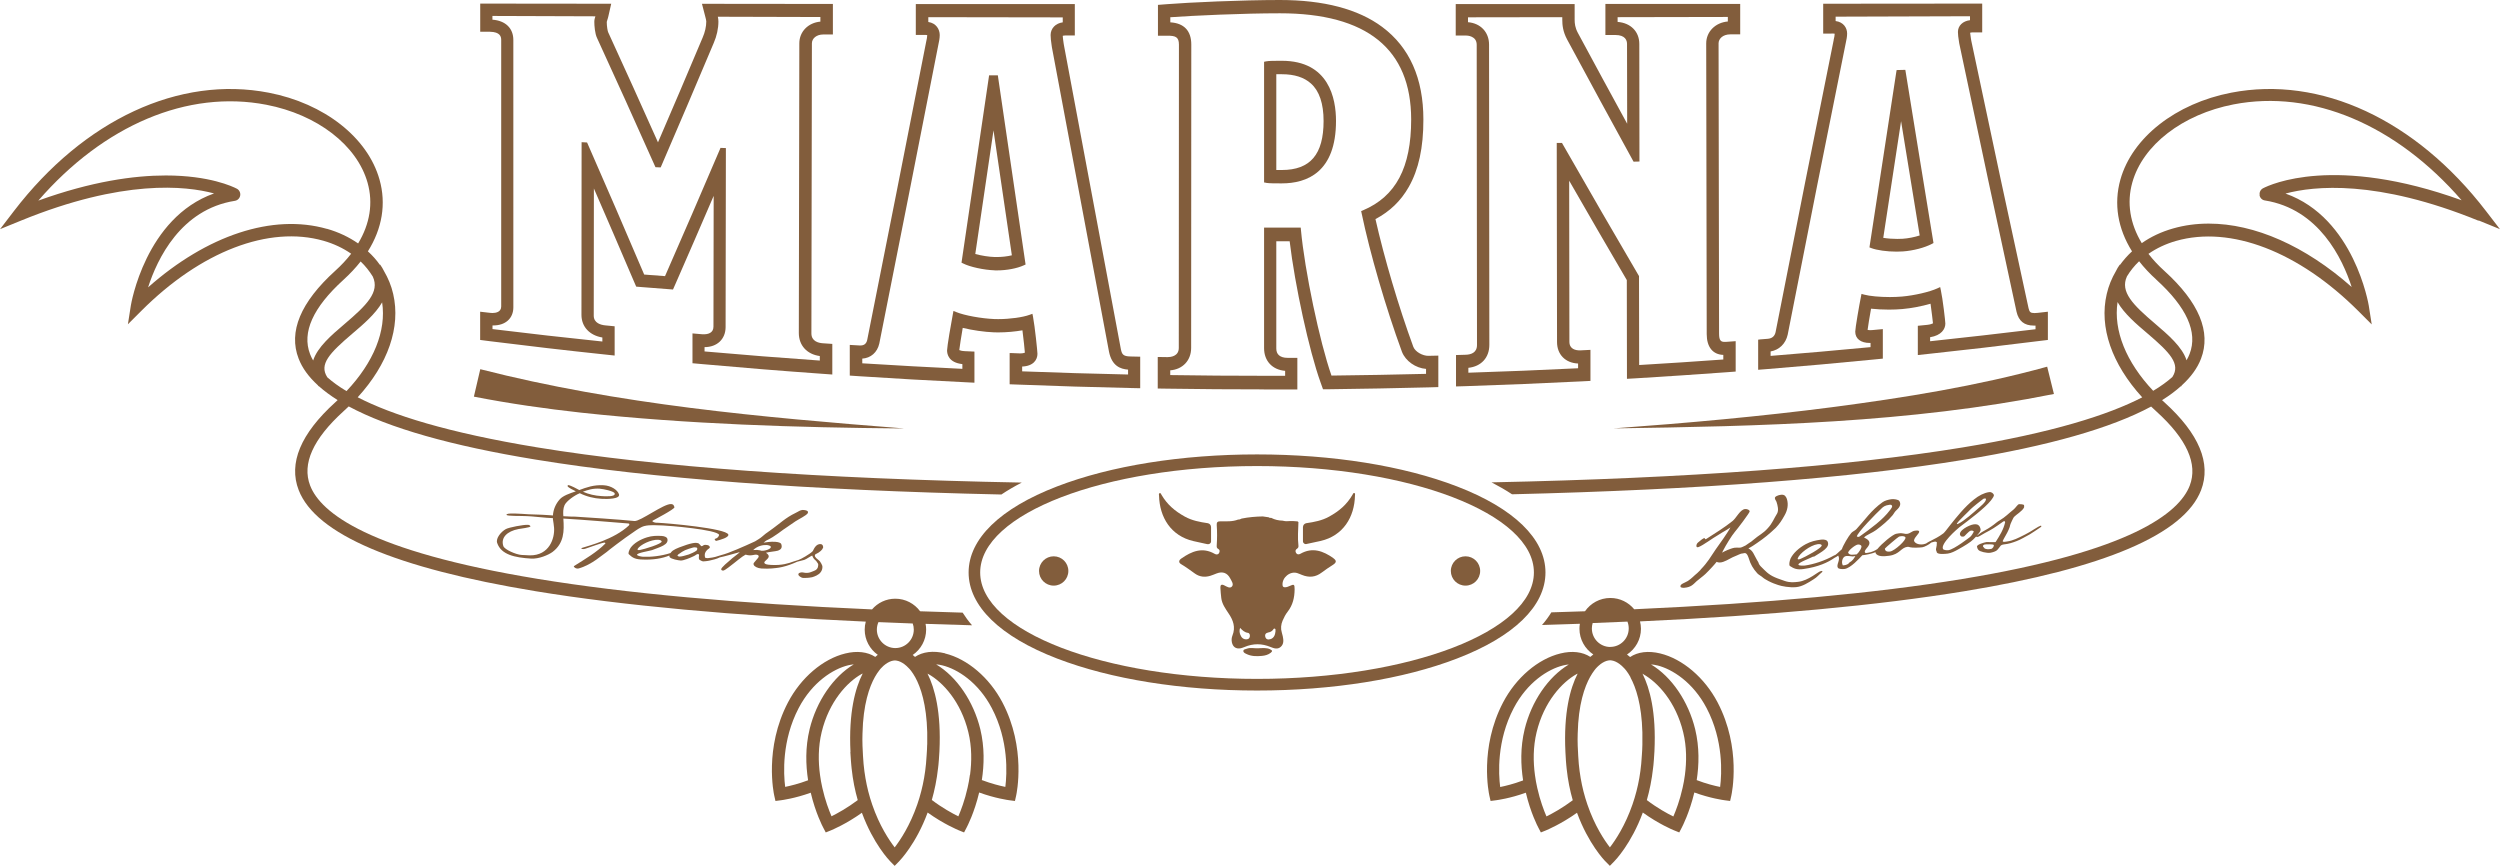 <svg xmlns="http://www.w3.org/2000/svg" id="katman_2" data-name="katman 2" viewBox="0 0 347.92 120.48"><defs><style>      .cls-1 {        fill: #825d3c;        stroke-width: 0px;      }    </style></defs><g id="katman_1" data-name="katman 1"><g><path class="cls-1" d="m255.03,56.66c-10.11,1.31-20.29,2.22-30.48,2.96,20.48-.3,41.12-.75,61.29-4.79l-.94-3.8c-9.74,2.69-19.83,4.31-29.88,5.63"></path><path class="cls-1" d="m125.74,59.62c-19.76-1.55-39.67-3.32-58.9-8.24l-.89,3.82c4.97.97,9.95,1.68,14.93,2.23,14.9,1.61,29.9,2.07,44.86,2.2"></path><path class="cls-1" d="m344.97,30.69l2.94,1.2-1.94-2.52c-9.77-12.72-23.03-18.88-35.46-16.47-7.73,1.5-13.78,6.25-15.42,12.1-.94,3.37-.37,6.8,1.62,9.98-.63.58-1.18,1.21-1.67,1.88l-.04-.02c-.22.3-.39.6-.53.89-.58.99-1.02,2.05-1.28,3.19-1.08,4.62.71,9.75,4.94,14.38-4.73,2.44-12.48,4.92-25.05,6.98-16.16,2.65-38.13,4.28-65.5,4.85,1.02.53,1.97,1.08,2.85,1.66,26.15-.63,47.25-2.24,62.93-4.81,11.74-1.92,20.43-4.4,26.01-7.4.24.23.48.46.73.68,4.24,3.84,5.8,7.32,4.64,10.33-1.47,3.79-8.15,9.13-31.66,12.99-12.04,1.98-27.32,3.38-45.65,4.21-.79-.96-1.98-1.57-3.32-1.57-1.46,0-2.75.73-3.53,1.85-1.54.05-3.1.11-4.68.15-.37.6-.8,1.19-1.3,1.76,1.78-.05,3.54-.11,5.27-.17-.04.23-.06.46-.06.69,0,1.49.77,2.81,1.93,3.58-.14.1-.28.22-.42.34-1.07-.7-2.53-.88-4.15-.48-3.13.76-6.19,3.38-7.99,6.82-3.33,6.36-1.97,12.68-1.91,12.95l.17.76.77-.1c.15-.02,1.92-.25,4.14-1.05.66,2.79,1.65,4.7,1.73,4.84l.36.69.72-.29c.16-.07,2.11-.88,4.31-2.45,1.59,4.33,3.82,6.64,3.96,6.77l.61.62.61-.62c.13-.13,2.38-2.45,3.98-6.8,2.22,1.6,4.19,2.42,4.35,2.48l.72.29.36-.69c.08-.15,1.07-2.07,1.74-4.87,2.25.82,4.06,1.06,4.21,1.08l.77.1.17-.76c.06-.27,1.42-6.59-1.91-12.95-1.8-3.44-4.87-6.06-7.99-6.82-1.64-.4-3.12-.22-4.19.5-.14-.13-.28-.24-.43-.35,1.17-.77,1.94-2.09,1.94-3.58,0-.36-.05-.7-.13-1.03,18.06-.83,33.14-2.23,45.09-4.19,19.53-3.2,30.62-7.93,32.99-14.07,1.44-3.74-.27-7.85-5.09-12.22-.11-.1-.23-.21-.34-.31,1-.62,1.87-1.27,2.62-1.94l.03.03s.07-.1.1-.15c1.28-1.17,2.17-2.4,2.67-3.7,1.44-3.74-.27-7.85-5.09-12.22-.85-.77-1.59-1.56-2.22-2.38,1.12-.78,2.41-1.39,3.84-1.8,7.6-2.17,17.08,1.48,25.36,9.75l1.87,1.87-.41-2.61c-.02-.13-2.02-12.22-11.59-15.6,3.95-1.06,12.7-1.99,26.84,3.77m-132.73,70.8c-.61,2.51-.54,4.97-.21,7.1-1.3.49-2.46.77-3.19.92-.23-1.82-.5-6.43,1.88-10.97,1.89-3.61,4.79-5.44,6.88-5.95.27-.07.53-.11.79-.13-2.86,1.71-5.2,5.13-6.15,9.02m5.68,3.17c.02.39.04.79.07,1.21.02.2.03.4.05.6.01.17.03.33.05.5.17,1.61.47,3.07.85,4.39-1.45,1.09-2.84,1.85-3.66,2.25-.35-.81-.89-2.22-1.28-3.97-.06-.28-.12-.58-.18-.88-.05-.29-.1-.59-.14-.9-.25-1.84-.27-3.9.23-5.97,1.03-4.25,3.55-6.96,5.56-8.08.05-.03.1-.05.15-.07-1.03,2.02-1.97,5.41-1.7,10.92m12.77-12.07c2.08.51,4.99,2.34,6.88,5.95,2.37,4.52,2.11,9.14,1.88,10.97-.75-.15-1.94-.44-3.26-.95.33-2.12.39-4.57-.21-7.07-.95-3.9-3.29-7.32-6.15-9.03.28.02.57.06.87.14m-1.95,1.22c2.01,1.12,4.53,3.83,5.56,8.08.5,2.06.48,4.11.24,5.94-.04.31-.09.61-.14.9-.05.3-.11.59-.18.88-.39,1.77-.94,3.19-1.29,4-.82-.4-2.23-1.17-3.69-2.28.38-1.33.69-2.82.87-4.46.02-.14.03-.28.05-.43.02-.23.04-.46.06-.69.03-.42.06-.83.08-1.23.26-5.43-.65-8.77-1.66-10.78.04.02.08.04.12.06m-1.8.46c.75,1.37,1.56,3.74,1.66,7.64.01.54.01,1.11,0,1.71-.01.47-.03.95-.07,1.45-.03.4-.05.8-.09,1.22-.13,1.38-.36,2.65-.66,3.81-.08.32-.17.63-.26.93-.09.31-.19.61-.29.9-1.02,2.96-2.38,4.99-3.15,5.99-.77-.99-2.12-3.01-3.13-5.96-.1-.29-.19-.59-.29-.9-.09-.3-.17-.61-.26-.94-.29-1.16-.52-2.43-.65-3.82-.03-.38-.06-.75-.08-1.11-.03-.5-.05-.98-.07-1.44-.02-.58-.02-1.13,0-1.66.09-4.08.96-6.52,1.73-7.9.2-.36.4-.65.57-.88.05-.06.1-.12.14-.18.03-.04.06-.07.09-.11.12-.14.25-.26.38-.38.1-.09.2-.17.3-.25.35-.25.7-.42,1.04-.48.09-.02.18-.03.26-.03.08,0,.16.01.25.03.35.06.7.23,1.05.48.11.08.22.17.33.27.12.11.23.22.35.35.03.04.06.07.1.11.06.07.11.14.18.22.18.23.37.53.58.9m-2.81-4.21c-1.42,0-2.57-1.15-2.57-2.57,0-.26.04-.52.11-.76,1.64-.06,3.25-.13,4.84-.2.12.29.18.62.18.95,0,1.42-1.15,2.57-2.57,2.57m78.24-37.57c-.71.63-1.59,1.28-2.68,1.93-3.78-4.01-5.55-8.4-4.96-12.35.93,1.62,2.62,3.06,4.13,4.34,3.22,2.74,4.65,4.28,3.51,6.07m-2.25-13.53c4.24,3.84,5.8,7.32,4.64,10.33-.11.29-.25.59-.43.89-.59-1.86-2.55-3.53-4.35-5.07-3.08-2.62-4.94-4.45-3.94-6.61.46-.76,1.03-1.47,1.69-2.1.69.88,1.49,1.74,2.4,2.56m14.36-11.76c.06.39.37.69.75.74,7.51,1.2,10.79,8.08,12.07,12.04-6.46-5.72-13.51-8.82-19.89-8.82-1.72,0-3.38.22-4.98.68-1.61.46-3.08,1.15-4.34,2.04-1.64-2.72-2.11-5.61-1.32-8.43,1.46-5.23,6.99-9.5,14.09-10.88,10.95-2.12,22.63,2.84,31.74,13.34-17.67-6.38-26.62-2.19-27.63-1.67-.35.18-.54.56-.47.94"></path><path class="cls-1" d="m215.08,79.67c0-4.67-4.38-8.93-12.32-11.98-7.46-2.87-17.34-4.45-27.82-4.45s-20.37,1.58-27.82,4.45c-7.94,3.05-12.32,7.31-12.32,11.98s4.38,8.93,12.32,11.98c7.46,2.87,17.34,4.45,27.82,4.45s20.37-1.58,27.82-4.45c7.94-3.05,12.32-7.31,12.32-11.98m-40.14,14.81c-21.28,0-38.53-6.63-38.53-14.81s17.25-14.81,38.53-14.81,38.53,6.63,38.53,14.81-17.25,14.81-38.53,14.81"></path><path class="cls-1" d="m84.14,49.33l1.4.15v-4.07s-1.32-.13-1.32-.13c-.59-.06-1.59-.31-1.59-1.35l.02-17.7c1.82,4.17,3.67,8.48,5.53,12.83l.36.83.86.07c1.12.09,2.24.18,3.36.26l.9.07.37-.84c1.73-3.95,3.51-8.05,5.29-12.19l-.03,18.2c0,.92-.83,1.06-1.32,1.06-.07,0-.14,0-.21,0l-1.39-.12v4.15s1.33.12,1.33.12c5.57.5,11.21.96,16.74,1.35l1.39.1v-4.26s-1.33-.09-1.33-.09c-.59-.04-1.58-.27-1.58-1.37l.07-40.37c0-.7.67-1.23,1.56-1.23h1.36s0-4.25,0-4.25l-18.22-.02.47,1.82c.06.24.13.49.13.63,0,.71-.18,1.51-.51,2.26-2.1,4.98-4.18,9.88-6.21,14.57-2.34-5.24-4.66-10.37-6.91-15.27l-.02-.04c-.08-.16-.2-.85-.2-1.45,0-.04.05-.18.08-.28.05-.15.11-.33.15-.53l.39-1.72-18.23-.02v3.92h1.36c1.4.03,1.56.66,1.56,1.14v37.09c0,.79-.77.91-1.22.91-.1,0-.2,0-.31-.02l-1.4-.16v3.93l1.32.17c5.29.66,10.67,1.29,15.99,1.85m-15.6-4.04s.09,0,.13,0c1.69,0,2.78-.99,2.78-2.52V5.58c.01-1.65-1.1-2.71-2.91-2.84v-.52c4.78.02,9.56.04,14.33.05-.08.23-.15.48-.15.77,0,.51.08,1.64.38,2.25,2.6,5.65,5.3,11.63,8.04,17.78l.09.2.72.03.1-.22c2.38-5.51,4.83-11.26,7.29-17.1.42-.96.65-2.02.65-2.98,0-.23-.03-.45-.08-.67,4.76.01,9.51.03,14.27.04v.64c-1.69.15-2.93,1.39-2.93,3.02l-.07,40.31c0,1.73,1.13,2.97,2.92,3.21v.63c-5.32-.37-10.71-.8-16.04-1.27v-.6c1.75,0,2.92-1.12,2.93-2.77l.04-24.93-.75-.03-.09.22c-2.58,6.05-5.15,11.98-7.63,17.63-.97-.07-1.94-.15-2.9-.22-2.68-6.28-5.32-12.4-7.86-18.18l-.09-.2-.76-.04-.02,24.03c0,1.65,1.13,2.86,2.91,3.15v.56c-5.1-.53-10.24-1.11-15.29-1.73v-.52Z"></path><path class="cls-1" d="m138.43,37.63c.1,0,.21,0,.31,0,1.36,0,2.79-.27,3.75-.71l.24-.11-.04-.26c-1.26-8.62-2.52-17.21-3.78-25.77l-.04-.3h-1.22s-.04.29-.04.29c-1.25,8.54-2.5,17.05-3.76,25.53l-.04.25.22.11c.95.49,2.89.91,4.4.96m-.17-19.51c.85,5.8,1.7,11.6,2.56,17.42-.66.16-1.4.24-2.11.24-.08,0-.17,0-.25,0-.83-.02-1.88-.19-2.73-.42.85-5.73,1.69-11.48,2.54-17.24"></path><path class="cls-1" d="m134.23,53.19l1.38.07v-4.33s-1.34-.06-1.34-.06c-.4-.02-.65-.09-.77-.15.05-.48.27-1.86.48-3.09,1.35.33,3.01.57,4.34.62.2,0,.41.01.62.01,1.12,0,2.32-.11,3.35-.29.16,1.21.3,2.6.34,3.11-.1.04-.3.1-.62.1-.04,0-.08,0-.12,0l-1.02-.04h-.36s0,4.34,0,4.34l1.35.05c5.12.2,10.31.36,15.47.47l1.35.03v-4.39s-1.35-.03-1.35-.03c-1.03-.02-1.19-.3-1.34-1.01-2.65-14.17-5.29-28.29-7.93-42.34l-.05-.32c-.05-.38-.1-.68-.11-.95.06-.02.16-.05.32-.05h1.36s0-4.37,0-4.37h-22.13s0,4.29,0,4.29h1.36c.12,0,.2.03.23.04,0,.25-.07.57-.15.93-2.8,14.27-5.56,28.25-8.21,41.51-.12.5-.43.74-.94.74-.03,0-.07,0-.1,0l-1.38-.08v4.27s1.34.09,1.34.09c4.87.32,9.79.6,14.64.83m-14.26-3.28c1.2-.07,2.11-.86,2.39-2.1,2.65-13.27,5.41-27.27,8.22-41.59.09-.43.19-.88.19-1.34,0-.8-.5-1.66-1.59-1.82v-.67c6.24.01,12.47.02,18.71.03v.69c-.99.13-1.68.83-1.69,1.76,0,.43.06.86.13,1.35l.05.36c2.65,14.07,5.29,28.2,7.95,42.38.4,1.96,1.57,2.4,2.65,2.48v.68c-4.91-.11-9.87-.25-14.74-.44v-.67c1.57-.06,2.13-.95,2.13-1.77,0-.33-.36-3.8-.62-5.17l-.08-.4-.39.14c-.95.35-2.75.6-4.37.6-.19,0-.37,0-.55-.01-1.78-.07-4.15-.5-5.29-.97l-.39-.16-.08.42c-.24,1.21-.81,4.58-.81,5.07,0,.52.21,1.7,2.13,1.91v.66c-4.63-.22-9.31-.48-13.93-.77v-.65Z"></path><path class="cls-1" d="m176.21,25.45c.41.07,1.27.07,1.98.07h.21c3.44,0,7.53-1.51,7.53-8.69,0-3.12-.98-8.37-7.54-8.37-.95,0-1.83,0-2.19.08l-.28.06v16.79l.29.05Zm2.18-15.12v-.35s0,.35,0,.35c1.74,0,3.1.43,4.05,1.29,1.17,1.04,1.76,2.8,1.76,5.22,0,4.65-1.85,6.82-5.82,6.82,0,0-.56,0-.76,0v-13.33c.29,0,.58,0,.76,0"></path><path class="cls-1" d="m175.89,54.2c1.1,0,2.2,0,3.3,0h1.36v-4.4h-1.38c-.5,0-.9-.12-1.17-.35-.26-.22-.38-.54-.38-.95v-14.92s1.86,0,1.86,0c.73,6.14,2.71,15.23,4.3,19.64l.34.95h.93c4.56-.06,9.19-.14,13.76-.26l1.36-.04v-4.38s-1.41.03-1.41.03c-.74,0-1.78-.52-2.07-1.25-2.06-5.62-4.06-12.41-5.27-17.78,2.02-1.07,3.54-2.54,4.64-4.48,1.37-2.41,2.04-5.48,2.03-9.38,0-5.72-1.93-10.05-5.73-12.88-3.34-2.49-8.14-3.75-14.25-3.75-5.34,0-12.67.34-15.69.58l-1.27.1v4.29s1.36,0,1.36,0c1.08,0,1.56.18,1.56,1.24l-.02,42.21c0,1.19-1.17,1.28-1.56,1.28,0,0-1.37-.02-1.37-.02v4.39s1.36.02,1.36.02c4.44.07,8.95.1,13.4.1m-13.04-2.65c1.74-.12,2.93-1.37,2.93-3.12l.02-42.22c0-1.91-1.01-2.98-2.92-3.09v-.71c3.17-.23,10.13-.55,15.25-.55,12.11,0,18.26,4.98,18.27,14.77,0,6.69-2.12,10.71-6.7,12.65l-.26.11.06.28c1.16,5.57,3.36,13.15,5.62,19.31.5,1.28,1.91,2.26,3.35,2.37v.69c-4.37.11-8.79.19-13.16.24-1.65-4.7-3.73-14.61-4.25-20.27l-.03-.32h-.32c-1.48,0-2.96,0-4.43,0h-.35v16.78c0,1.78,1.16,3.01,2.93,3.15v.69c-.97,0-1.95,0-2.92,0-4.34,0-8.73-.03-13.07-.1v-.69Z"></path><path class="cls-1" d="m203.96,4.94c.26,0,1.55.06,1.55,1.29l.04,41.79c0,1.08-.86,1.33-1.57,1.35l-1.35.04v4.37s1.38-.04,1.38-.04c5.29-.17,10.67-.4,15.98-.66l1.35-.07v-4.32s-1.39.07-1.39.07c-.04,0-.08,0-.12,0-.53,0-1.42-.16-1.42-1.2l-.03-22.41c2.75,4.8,5.45,9.44,8.02,13.83l.02,13.74,1.38-.08c4.13-.25,8.3-.53,12.41-.83l1.34-.1v-4.23s-1.39.1-1.39.1c-.05,0-.1,0-.14,0-.52,0-.78-.17-.78-1.16l-.07-40.39c0-.62.57-1.25,1.65-1.25h1.36s0-4.23,0-4.23h-18.76s0,4.32,0,4.32h1.38c1.42,0,1.63.78,1.63,1.25l.02,11.1c-2.21-4.04-4.52-8.29-6.87-12.66-.38-.71-.44-1.31-.44-1.8V.57s-16.55,0-16.55,0v4.37s1.37,0,1.37,0Zm13.46-2.53v.36c0,.69.08,1.62.67,2.72,3.16,5.87,6.24,11.54,9.15,16.83l.1.18.82-.02-.02-16.36c0-1.73-1.2-2.93-3.02-3.07v-.66c5.11,0,10.23-.02,15.34-.03v.63c-1.74.15-3.01,1.42-3.01,3.05l.07,40.45c0,1.8.84,2.85,2.31,2.9v.64c-3.88.28-7.81.54-11.71.77l-.02-12.38-.05-.08c-3.39-5.78-6.85-11.76-10.57-18.27l-.1-.18h-.73s.04,27.71.04,27.71c0,1.74,1.17,2.92,2.93,2.99v.66c-5.07.25-10.21.46-15.27.62v-.68c1.79-.19,2.93-1.42,2.92-3.22l-.04-41.76c0-1.74-1.19-2.98-2.93-3.12v-.68c4.38,0,8.75-.01,13.12-.02"></path><path class="cls-1" d="m246.09,51.35c4.83-.39,9.75-.83,14.61-1.31l1.33-.13v-4.11s-1.4.13-1.4.13c-.11.01-.22.02-.32.02-.19,0-.32-.02-.4-.04.06-.49.26-1.73.48-2.95.75.08,1.62.13,2.49.13.67,0,1.3-.03,1.87-.08,1.26-.11,2.7-.39,3.92-.74.15,1.07.29,2.28.34,2.73-.11.06-.36.16-.8.21l-1.31.13v4.07s1.4-.15,1.4-.15c5.09-.54,10.27-1.15,15.38-1.79l1.32-.16v-3.93l-1.4.16c-.17.02-.33.03-.46.03-.58,0-.7-.15-.83-.68-2.6-11.92-5.28-24.44-7.97-37.22l-.05-.3c-.05-.32-.09-.58-.11-.81.06-.02.17-.05.32-.05h1.36s0-4.01,0-4.01l-22.13.02v4.16s1.38-.01,1.38-.01c.11,0,.18.01.22.03,0,.24-.07.53-.14.83v.04c-2.6,12.86-5.32,26.54-8.09,40.67-.13.56-.49.86-1.09.91l-1.01.08-.32.04v4.19s1.4-.11,1.4-.11Zm2.7-4.78c2.77-14.14,5.5-27.81,8.09-40.63.09-.41.18-.84.18-1.28,0-.77-.5-1.59-1.6-1.73v-.61c6.23-.02,12.47-.04,18.7-.06v.55c-1.01.12-1.68.77-1.68,1.64,0,.39.06.78.13,1.23l.05.34c2.69,12.81,5.38,25.38,7.98,37.38.3,1.28,1.08,1.91,2.38,1.91.08,0,.17,0,.26,0v.51c-4.86.59-9.79,1.15-14.67,1.67v-.56c1.56-.25,2.12-1.13,2.12-1.9,0-.3-.36-3.44-.63-4.66l-.09-.42-.39.18c-1.09.5-3.2.99-4.92,1.14-.52.04-1.08.07-1.68.07-1.42,0-2.83-.13-3.6-.34l-.36-.1-.07.36c-.24,1.17-.8,4.42-.8,4.89,0,.99.76,1.58,2.03,1.58.03,0,.07,0,.1,0v.58c-4.61.44-9.29.85-13.91,1.22v-.62c1.2-.21,2.1-1.08,2.38-2.34"></path><path class="cls-1" d="m263.94,35.02c.31,0,.61-.01.89-.03,1.42-.1,3-.51,4.03-1.05l.22-.12-.04-.25c-1.27-7.72-2.55-15.65-3.83-23.55l-.05-.3-1.21.03-.05.29c-1.21,7.82-2.45,15.94-3.69,24.11l-.04.28.26.1c.76.29,2.17.49,3.51.49m.63-18.15c.86,5.33,1.73,10.63,2.59,15.9-.75.24-1.6.41-2.38.46-.24.02-.49.02-.74.02-.64,0-1.35-.05-1.95-.15.83-5.44,1.65-10.85,2.48-16.24"></path><path class="cls-1" d="m146.64,77.42c-1.12,0-2.04.91-2.04,2.04s.91,2.04,2.04,2.04,2.04-.91,2.04-2.04-.91-2.04-2.04-2.04"></path><path class="cls-1" d="m203.95,77.42c-1.12,0-2.04.91-2.04,2.04s.91,2.04,2.04,2.04,2.04-.91,2.04-2.04-.91-2.04-2.04-2.04"></path><path class="cls-1" d="m185.56,77.67c-1.42-.99-2.9-1.56-4.59-.6-.22.12-.45.13-.6-.12-.13-.23-.1-.45.14-.59.18-.11.21-.26.19-.44-.13-1.09-.03-2.17,0-3.26-.04-.03-.08-.07-.12-.1-.19-.01-.38-.03-.56-.04-.19,0-.39,0-.58,0-.28.02-.55.04-.83-.04h-.05s-.04-.02-.04-.02c-.57-.01-1.11-.13-1.61-.39-.13.02-.25,0-.35-.08-.23-.04-.46-.07-.69-.1-.04,0-.07-.02-.11-.02-1,.02-1.99.1-2.97.3-.15.08-.3.15-.47.13-.8.32-1.65.25-2.48.25-.4,0-.54.13-.51.54.07.93.06,1.87,0,2.81-.01.19-.02.37.2.49.26.14.24.4.11.6-.15.23-.39.21-.61.08-1.71-.97-3.2-.34-4.63.66-.39.27-.39.58,0,.8.66.39,1.27.85,1.89,1.29.66.47,1.38.54,2.13.32.31-.09.61-.23.91-.34.82-.31,1.47-.08,1.88.7.18.35.51.79.25,1.11-.29.35-.74.02-1.09-.15-.4-.2-.55-.03-.53.34.02.48.07.95.12,1.42.1.83.58,1.48,1.02,2.15.64.94,1,1.92.54,3.07-.12.29-.15.63-.08.96.14.64.57.94,1.22.82.18-.04.37-.11.54-.18,1.21-.51,2.41-.5,3.62,0,.47.19.97.37,1.41-.01.46-.4.4-.96.29-1.49-.04-.17-.08-.33-.13-.5-.18-.57-.12-1.12.11-1.67.19-.44.41-.87.7-1.24.72-.92.96-1.97.97-3.11,0-.7-.07-.76-.69-.47-.21.1-.42.18-.65.18-.2,0-.32-.07-.34-.29-.1-1.06,1.06-2.01,2.06-1.68.22.07.43.17.64.25.98.4,1.89.33,2.75-.33.5-.38,1.03-.73,1.56-1.07.51-.33.54-.59.04-.94m-11.6,10.89c-.03.23-.16.38-.4.41-.5.05-.78-.23-.94-.66-.09-.26-.15-.54-.02-.93.33.35.63.63,1.08.69.23.03.31.26.28.49m2.88.38c-.31.11-.63.07-.73-.31-.09-.33.06-.54.41-.61.25-.04.47-.14.64-.34.08-.09.13-.28.3-.18.13.08.04.24.07.35-.05.49-.19.92-.69,1.1"></path><path class="cls-1" d="m168.06,75.72c.25.06.48-.13.48-.38v-1.98c0-.28-.2-.51-.47-.55-1.09-.16-2.17-.36-3.17-.91-1.41-.78-2.45-1.67-3.26-3.04-.05-.09-.08-.25-.22-.23-.2.03-.13.22-.12.33.07,3.05,1.67,5.62,4.77,6.34.66.15,1.33.28,1.99.44"></path><path class="cls-1" d="m188.45,68.62c-.14-.02-.17.14-.22.23-.81,1.38-1.85,2.27-3.26,3.05-.99.55-2.08.75-3.17.91-.27.04-.47.28-.47.55v1.97c0,.25.24.44.48.38.66-.15,1.33-.28,1.99-.43,3.1-.72,4.71-3.29,4.77-6.34,0-.11.08-.3-.12-.33"></path><path class="cls-1" d="m176.77,90.36c-.55-.25-1.12-.16-1.69-.14-.53.03-1.07-.14-1.59.07-.17.07-.43.06-.45.28-.03.24.22.34.4.43.69.35,1.43.35,2.18.28.44-.04.86-.15,1.22-.43.27-.21.24-.34-.07-.48"></path><path class="cls-1" d="m131.52,90.92c-1.64-.4-3.12-.22-4.18.5-.1-.1-.21-.18-.32-.27,1.13-.77,1.87-2.07,1.87-3.54,0-.27-.03-.53-.08-.79,2.12.07,4.27.14,6.47.2-.5-.57-.93-1.16-1.31-1.76-2.01-.06-3.98-.12-5.92-.19-.78-1.06-2.04-1.75-3.45-1.75-1.3,0-2.46.58-3.24,1.49-18.73-.82-34.3-2.24-46.54-4.25-23.52-3.86-30.2-9.19-31.66-12.99-1.16-3.01.4-6.48,4.64-10.33.25-.23.49-.45.73-.68,5.58,3,14.27,5.48,26.01,7.4,16.06,2.63,37.79,4.26,64.82,4.86.87-.58,1.82-1.14,2.84-1.66-28.24-.54-50.85-2.18-67.38-4.89-12.56-2.06-20.32-4.54-25.04-6.98,4.22-4.62,6.01-9.76,4.94-14.38-.26-1.14-.7-2.2-1.28-3.19-.14-.29-.32-.59-.53-.89l-.04.03c-.48-.68-1.04-1.31-1.67-1.88,1.99-3.18,2.57-6.61,1.62-9.98-1.64-5.86-7.69-10.61-15.42-12.1-12.44-2.41-25.7,3.75-35.46,16.47l-1.93,2.52,2.94-1.2c14.14-5.77,22.89-4.84,26.84-3.77-9.56,3.38-11.56,15.47-11.58,15.6l-.41,2.61,1.87-1.87c8.28-8.28,17.76-11.92,25.36-9.75,1.43.41,2.72,1.02,3.84,1.8-.63.82-1.37,1.61-2.22,2.38-4.82,4.37-6.54,8.48-5.09,12.22.5,1.3,1.39,2.53,2.67,3.7.04.05.07.1.11.15l.03-.02c.75.67,1.62,1.31,2.62,1.94-.11.1-.22.21-.33.31-4.82,4.37-6.54,8.48-5.09,12.22,2.37,6.13,13.46,10.86,32.99,14.07,12.12,1.99,27.49,3.4,45.93,4.23-.1.36-.15.73-.15,1.12,0,1.44.72,2.72,1.82,3.5-.12.09-.24.19-.35.29-1.07-.7-2.53-.88-4.16-.48-3.13.76-6.19,3.38-7.99,6.82-3.33,6.36-1.97,12.69-1.91,12.95l.17.76.77-.1c.15-.02,1.92-.25,4.14-1.05.66,2.79,1.65,4.7,1.73,4.84l.36.69.72-.29c.16-.07,2.11-.87,4.31-2.45,1.59,4.33,3.82,6.64,3.95,6.77l.61.62.61-.62c.13-.14,2.38-2.45,3.98-6.8,2.22,1.6,4.19,2.41,4.35,2.48l.72.29.36-.69c.08-.15,1.08-2.07,1.74-4.87,2.25.82,4.06,1.06,4.21,1.08l.77.1.17-.76c.06-.27,1.42-6.6-1.91-12.95-1.8-3.44-4.87-6.06-7.99-6.82M45.49,31.85c-7.54-2.15-16.68.88-24.88,8.14,1.27-3.95,4.55-10.85,12.07-12.04.39-.06.69-.36.75-.75.06-.38-.13-.76-.47-.94-.58-.3-3.83-1.84-9.88-1.84-4.41,0-10.31.81-17.75,3.5,9.11-10.5,20.78-15.46,31.74-13.34,7.1,1.37,12.63,5.64,14.09,10.87.79,2.82.32,5.71-1.32,8.43-1.27-.88-2.73-1.58-4.35-2.04m-1.91,18.33c-.18-.3-.32-.6-.43-.89-1.16-3.01.4-6.48,4.64-10.33.91-.83,1.71-1.68,2.4-2.56.66.63,1.22,1.34,1.69,2.1,1,2.16-.86,3.99-3.94,6.61-1.81,1.54-3.76,3.21-4.36,5.07m1.96,2.32c-1.15-1.79.29-3.33,3.51-6.07,1.51-1.28,3.19-2.72,4.13-4.34.6,3.95-1.17,8.34-4.96,12.35-1.09-.65-1.97-1.3-2.68-1.93m76.49,35.12c0-.37.08-.72.22-1.04,1.57.07,3.16.13,4.77.19.1.27.15.55.15.85,0,1.42-1.15,2.57-2.57,2.57,0,0-.02,0-.03,0,0,0-.01,0-.01,0h-.01c-1.39-.03-2.52-1.17-2.52-2.57m-9.36,13.87c-.61,2.51-.54,4.97-.21,7.1-1.3.49-2.46.77-3.19.92-.23-1.82-.49-6.44,1.88-10.97,1.89-3.61,4.79-5.44,6.88-5.95.27-.07.53-.1.79-.13-2.86,1.71-5.2,5.13-6.15,9.02m5.67,3.17c.02.39.04.79.08,1.21.01.2.03.4.05.6.02.17.03.33.05.5.17,1.61.47,3.07.85,4.39-1.45,1.09-2.84,1.85-3.65,2.25-.35-.81-.89-2.22-1.28-3.97-.06-.28-.12-.58-.18-.88-.05-.29-.1-.59-.14-.9-.25-1.84-.27-3.9.23-5.97,1.03-4.25,3.55-6.96,5.56-8.08.05-.03.1-.05.15-.07-1.03,2.02-1.97,5.41-1.7,10.92m10.67-1.03c-.01.46-.03.95-.07,1.45-.02.4-.05.8-.09,1.22-.13,1.38-.36,2.65-.66,3.81-.08.32-.17.63-.26.94-.09.31-.19.61-.29.9-1.02,2.96-2.38,4.99-3.15,5.99-.77-1-2.12-3.01-3.13-5.96-.1-.29-.19-.59-.29-.9-.09-.3-.18-.62-.26-.94-.29-1.16-.52-2.43-.65-3.82-.03-.38-.06-.75-.08-1.11-.03-.5-.05-.98-.07-1.44-.02-.59-.02-1.14,0-1.67.09-4.07.96-6.51,1.73-7.88.2-.36.4-.65.58-.88.05-.07.1-.12.14-.18.03-.04.06-.07.09-.11.13-.14.26-.27.39-.39.1-.08.19-.16.29-.23.35-.25.7-.42,1.04-.48.09-.02.18-.03.26-.03.08,0,.16.01.24.03.35.06.7.23,1.05.48.11.08.22.17.33.27.12.11.23.22.35.35.03.04.06.07.1.11.06.07.12.14.18.22.18.23.37.53.58.9.75,1.37,1.56,3.74,1.66,7.64.01.54.01,1.11,0,1.71m5.94,4.21c-.04.31-.09.61-.14.9-.05.3-.11.59-.18.88-.39,1.77-.94,3.19-1.29,4-.82-.41-2.23-1.17-3.69-2.28.38-1.33.69-2.82.87-4.45.02-.14.03-.28.05-.43.02-.23.04-.46.06-.69.03-.42.06-.83.08-1.23.26-5.42-.65-8.77-1.66-10.78.04.02.08.04.12.06,2.01,1.12,4.53,3.83,5.56,8.08.5,2.06.48,4.11.24,5.94m4.91,1.68c-.75-.15-1.94-.45-3.27-.95.33-2.12.39-4.57-.21-7.07-.95-3.9-3.29-7.32-6.15-9.03.28.02.57.06.87.14,2.09.51,4.99,2.34,6.88,5.95,2.37,4.52,2.11,9.14,1.88,10.97"></path><path class="cls-1" d="m79.88,78.79c-.12.09.29.42.65.32,1.84-.51,3.33-1.93,3.9-2.29.14-.15,2.43-1.9,3.75-2.78.3-.21.99-.72,1.53-.84.72-.18,1.72-.1,2.57-.07.63.01,7.55.57,7.8,1.31,0,0-.07.42-.55.54-.18.03.04.32.16.29.5-.12,1.79-.47,1.67-.88-.31-.86-8.41-1.58-9.86-1.64-.17.02-.49-.04-.61-.13-.09-.07-.13-.07-.07-.15.1-.07,3.12-1.63,3.04-1.88-.06-.16-.08-.42-.47-.44-1.02-.06-4.28,2.43-5.09,2.36-1.77-.19-7.3-.56-8.25-.61-.21,0-.77,0-1.65-.06-.04-.53-.04-1.07.17-1.54.26-.56,1.36-1.36,2.12-1.66.94.47,1.97.72,3.01.78.8.05,2.67.04,2.44-.64-.2-.6-1.09-1.19-2.13-1.25-1.37-.08-2.41.3-3.39.67-.29-.16-1.22-.67-1.55-.69-.04,0-.1.1-.09.13.08.23.84.57,1.16.74-.82.27-1.79.6-2.24,1.11-.57.64-.9,1.43-.95,2.25-.1-.01-.19-.02-.29-.03-.62-.04-1.62-.11-3.1-.14-.99-.06-3.22-.25-3.06.08.03.2,1.99.13,2.85.18.53,0,2.7.26,3.6.28,0,.05,0,.1,0,.16.05.39.14.8.16,1.19.1,1.43-.64,3.86-3.38,3.83-.39-.01-.77-.03-1.16-.06-.75-.05-2.35-.74-2.52-1.23-.39-1.16.51-2.07,2.1-2.37.24-.05,1.72-.22,1.67-.38-.03-.1-.15-.2-.33-.21-.64-.04-2.67.36-3.09.59-.66.36-1.43,1.28-1.21,1.93.55,1.64,2.46,2.04,4.72,2.18,1.08.07,2.4-.5,2.98-.92,1.62-1.22,1.64-2.92,1.51-4.65,2.73.15,6.94.52,9.02.68.26.02.15.2.11.27-2.05,1.95-5.66,2.84-6.47,3.11-.37.12,0,.27.41.13.53-.17,2.43-.86,2.61-.85.13,0,.2.08.17.13-1.14,1.17-2.76,2.13-4.4,3.16m3.66-10.78c.4.02,1.93.33,2.03.64.17.51-1.31.42-1.86.38-.86-.05-1.75-.25-2.56-.61.75-.26,1.35-.48,2.39-.42"></path><path class="cls-1" d="m114.55,76.27c.04-.33-.1-.54-.34-.55-.57-.04-.87.49-1.1.98-.4.42-1.69,1.14-1.97,1.22-.11.04-.18.06-.25.08-.14.03-.36.11-.51.16-.6.22-1.54.55-3.07.46-.64-.04-.88-.11-.94-.3-.08-.24.73-.58.6-.98-.04-.12-.14-.27-.38-.41.43-.13,1.32-.19,1.69-.3.4-.15.62-.4.45-.9-.06-.19-.41-.3-.87-.33-.6-.04-1.34.08-1.6.12.14-.11.3-.25.34-.27,1.4-.66,2-1.32,3.33-2.17.28-.18.49-.35.76-.52.59-.38,1.47-.78,1.72-1.13.06-.14.13-.38-.52-.45-.48-.07-.84.26-1.18.41-1.4.67-2.2,1.49-3.25,2.23-.82.57-1.18.85-1.41,1.07-.21.2-.76.52-.97.65-1.53.71-3.7,1.66-4.6,1.88-.01,0-.2.05-.37.11-.33.1-.64.25-1.62.35-.08,0-.38-.02-.38-.12-.09-.45,0-.7.27-.99.13-.19.6-.29.32-.58-.09-.12-.31-.15-.47-.16-.42-.02-.39.19-.59.18-.09,0-.07-.02-.07-.02-.11-.13-.19-.24-.37-.38-.08-.03-.28-.06-.37-.06-.24-.01-.73.09-1.25.26-.64.22-1.5.5-1.95.82-.13.1-.24.22-.32.34-1.33.43-2.8.57-3.85.51-.11,0-.75-.1-.8-.26-.09-.27,1.8-.55,2.09-.66,1.03-.41,2.41-.74,2.11-1.62-.05-.15-.35-.33-.77-.35-.68-.04-1.35-.03-2.04.19-.94.29-1.82.81-2.28,1.44-.2.3-.39.78-.26.91.42.4.75.67,1.63.73,1.8.11,3.1-.17,4.02-.55-.01.09,0,.17.04.23.22.28,1.21.45,1.54.47.35.02,1.3-.36,1.79-.6.17-.07.29-.16.36-.22.11-.06.21-.08.21-.08.08-.02.16.04.18.09.04.11-.12.47.06.7.06.04.36.22.51.23.09,0,.63-.04.93-.12.4-.09.95-.21,1.4-.44.55-.1,2.01-.52,2.76-.73.06.04-1.23.97-1.21,1.01-.28.25-1.44,1.17-1.36,1.4.04.11.1.15.27.16.24.01,1.21-.82,1.49-1.02.16-.11,1.16-.97,1.63-1.2.15.05.4.09.53.1.42.02.74-.12.96-.1.07,0,.28.07.3.12.01.04.05.15.03.2.02.07-.73.84-.71.92,0,.07,0,.12.02.17.08.23.51.48,1.08.52,1.15.07,1.91-.05,2.42-.12.64-.1,1.38-.33,2.01-.59.23-.09.43-.17.56-.24.47-.12.75-.18.97-.25.28-.08.97-.6,1.12-.59,0,.11.19.43.31.53.24.2.36.37.49.6.05.1,0,.39-.03.49-.16.43-.51.48-.92.65-.3.13-.6.14-.82.12-.11,0-.21-.04-.37-.06-.25-.04-.64.08-.6.29-.04.13.35.46.66.48.24.02.78,0,1.26-.1.12-.03.45-.15.61-.24.16-.1.46-.25.59-.49.09-.11.21-.35.22-.61.02-.2-.02-.32-.14-.54-.11-.21-.23-.38-.39-.5-.16-.14-.54-.39-.52-.65.02-.08.03-.12.08-.16.64-.28,1-.68,1.03-.86m-25.77.11c.33-.57,1.89-1.33,2.86-1.27.29.02.45.11.48.22.11.34-2.5,1.11-2.97,1.19-.51.1-.37-.13-.37-.13m8.29.08c0,.12-.21.2-.3.28-.11.06-.42.24-.86.4-.23.08-.51.16-.73.21-.23.04-.4.1-.56.09-.11,0-.23-.05-.27-.1-.1-.11.17-.27.42-.43.03-.02.26-.2.61-.36.17-.07.36-.14.54-.2.33-.1.62-.2.78-.2.24.02.31.02.35.09.03.03.06.12,0,.21m8.41.06c-.11,0-.6.02-.6.02.6-.58,1.35-.73,1.92-.7-.09,0,.46.03.53.23.1.3-.75.6-1.28.57-.12-.05-.35-.09-.58-.11"></path><path class="cls-1" d="m236.67,79.3c-.19.2-.33.32-.46.45-.51.41-.72.7-1.31,1.1-.45.28-1.12.42-1.03.8.02.13.3.16.52.15.96-.08,1.23-.45,1.73-.92.46-.4.8-.61,1.22-1,.29-.26.61-.63.93-.96.25-.27.45-.5.63-.73.23.13.58.12.92,0,.71-.25.95-.53,1.92-.9.08-.04.14-.06.22-.1.17-.07.33-.15.5-.16.09-.03.18-.04.33-.06.36-.05.55.64.59.75.23.79.59,1.42,1.18,2.07.21.23.54.36.77.58.21.19.54.35.8.5.48.25,1,.44,1.32.54.48.17,1.61.39,2.52.3.85-.08,1.7-.62,2.44-1.1.49-.3.68-.59,1.22-1.04-.04-.2-.25-.08-.25-.08-.28,0-1.68,1.32-3.13,1.48-.55.06-1.12.14-1.87-.12-.39-.15-.99-.33-1.4-.52-.93-.41-1.32-.91-1.84-1.41-.22-.2-.38-.44-.43-.66l-.2-.34c-.45-.77-.53-1.27-1.19-1.6.42-.21.88-.52,1.19-.74,1.05-.72,1.68-1.23,2.62-2.12.57-.61.82-1.02,1.2-1.69.44-.75.59-1.54.35-2.33-.12-.3-.27-.64-.8-.59-.41.04-.93.26-.87.49.01.2.17.33.23.52.15.48.33,1.14.08,1.6-.47.74-.65,1.36-1.32,2.07-.67.75-1.18.9-2.03,1.64-.15.14-.33.27-.49.36-.2.14-.38.27-.55.38-.12.06-.26.12-.4.19-.48.23-.56.05-1.16.13-.26.04-.77.23-.95.31-.26.12-.53.23-.76.37.06-.12.12-.24.19-.38.31-.61,1.15-2,1.58-2.5.33-.37,2.1-2.71,2.07-2.86,0-.18-.31-.35-.63-.33-.71.06-1.21,1.24-1.77,1.68-1.1.89-2.43,1.7-3.68,2.51-.21.07-.07-.25-.36-.1-.33.18-.56.45-.75.57-.25.18-.38.81.08.63.67-.26,1.95-1.24,2.75-1.69.76-.5,1.01-.57,1.68-1.04-.24.52-1.66,2.54-2.05,3.06-.73,1.08-1.1,1.78-2.1,2.81"></path><path class="cls-1" d="m252.42,77.49c1.01-.65,2.4-1.3,1.89-2.18-.09-.15-.44-.27-.89-.21-.74.1-1.44.26-2.12.63-.94.51-1.76,1.26-2.12,2.02-.15.36-.24.91-.08,1.02.53.34.94.56,1.89.42,2.06-.29,3.41-.92,4.32-1.56.19-.09.37-.21.51-.31.36.62-.31,1.24-.05,1.69.12.2.66.21.95.17.83-.12,2.05-1.47,2.46-1.91.38-.02,1.27-.19,1.85-.43-.02.06-.03.12,0,.15.3.51,1.18.45,1.9.35,1.45-.2,1.61-1.12,2.52-1.24.14-.02.25.02.37.06.36.1,1.34.05,1.72,0,.28-.04.97-.4,1.22-.65.22-.08.38-.1.48-.13.14-.03.28.05.31.09l-.02.27c.05.08-.15.72-.1.8.07.12.08.27.12.35.17.28,1.08.21,1.53.15.47-.07.97-.32,1.43-.58.86-.47,1.75-1.02,2.1-1.38.16-.15.3-.3.42-.43-.03.1.16.13.44-.03.71-.42.98-.56,1.38-.77.64-.32,1.91-1.26,1.95-1.28.02-.02.1-.04.16-.04.06.02.09.07.09.15-.23,1.03-.74,1.83-1.33,2.76-.19.03-1.07-.02-1.28,0-.28.04-1.48.37-1.29.69.03.05-.02.14.18.4.2.25,1.17.46,1.64.4.33-.05.85-.22.98-.39s.3-.32.39-.48c.08-.17.3-.28.57-.3.63-.06,1.23-.26,1.72-.45.55-.19,1.29-.66,1.86-.95.2-.1,1.22-.81,1.41-.93.23-.13.22-.23.16-.26-.04-.02-.07-.03-.4.14-.16.08-.33.19-.55.33-.12.06-.56.37-.7.43-.09.06-.48.27-.59.32-.98.49-1.62.84-2.52.97-.21.04-.51.09-.58-.02-.04-.07.34-.69.44-.88.26-.44.58-1.13.59-1.38,0-.1.47-1.09.53-1.13.26-.3,1.19-.83,1.41-1.34.02-.06,0-.29-.01-.33-.05-.08-.57-.14-.69-.12-.21.03-.5.55-.79.77-.64.5-1.14,1.05-1.93,1.5-.27.15-.58.42-.79.58-.48.37-1.13.76-1.68,1.05-.12.06-.39.3-.67.48-.01,0-.02.01-.03.02.26-.29.45-.53.52-.72.06-.16-.05-.45-.1-.53-.12-.22-.31-.41-.88-.33-.62.09-2.2.91-1.83,1.54.06.09.13.08.17.15.07-.01.09.03.31,0,.14-.02.68-.78,1.01-.83.17-.02.36.04.39.15-.04.11-.35.63-.52.74,0,0-2.21,1.73-3.02,1.84-.24.03-.66-.02-.74-.16-.41-.72,1.94-2.77,2.29-3.05,1.33-.99,3.53-2.65,4.37-3.71.26-.36.5-.64.39-.83-.09-.15-.28-.39-.66-.33-.69.1-1.42.48-2.1,1.03-1.27,1-2.44,2.48-3.26,3.51-.48.64-.9,1.15-1,1.21-.66.49-1.1.69-1.79,1.05-.14.05-.24.12-.34.18-.05.03-.1.06-.16.09,0,0,0,.01,0,.02-.13.07-.28.14-.51.17-.55.08-1.05-.09-1.23-.4-.24-.42.83-1.14.66-1.42-.09-.15-.42-.1-.61-.07-.4.06-.6.38-1.08.44-.31.04-.53-.16-1.17-.07-.12.02-.24.03-.35.06-.51.14-1.97,1.35-2.59,2.12-.36.23-.76.44-1.33.52l-.29.04s-.09-.06-.1-.08c-.24-.42.93-.92.53-1.61-.12-.2-.41-.35-.67-.49.44-.4,1.19-.65,1.69-1.03.86-.65,1.69-1.33,2.31-2.08.15-.18.22-.37.38-.54.21-.22.47-.43.58-.68.12-.24.11-.48-.04-.73-.13-.22-.77-.3-1.1-.26-.48.07-.93.2-1.24.42-1.6,1.13-2.46,2.49-3.65,3.76-.19.2-.53.32-.7.52-.4.46-1.15,1.74-1.31,2.26-.32.26-.56.55-.91.8-.05.02-.11.04-.18.07-1.33.76-2.9,1.24-4.04,1.4-.12.02-.82.06-.91-.11-.16-.27,1.8-.97,2.08-1.15m24.7-1.05c-.41.09-.66.02-.85-.05,0,0-.21-.22-.23-.26-.09-.11.04-.28.23-.31.14-.03,1.12-.05,1.23.05.11.14-.11.53-.38.58m-4.7-3.59c.26-.4,1.68-1.71,1.88-1.95.33-.32,1.38-1.16,1.78-1.45.28-.08.31-.04.33,0,.19.34-.86,1.17-1.17,1.44-.34.3-1.93,1.72-2.63,2.02-.2.1-.28.1-.19-.06m-8.07,1.86c.09-.03.16-.04.25-.05.21-.03.54,0,.62.15.2.35-1.5,1.89-2.12,1.98-.26.04-.55.02-.66-.16-.05-.08-.07-.17-.07-.25,0-.06,1.84-1.62,1.96-1.66m-2.45-3.91c.3-.28.52-.44,1.11-.52.07-.01.14-.02.23,0l.1.07c.19.15-.15.55-.25.68-1.03,1.37-2.61,2.5-4.22,3.66l-.17.06-.21-.05c-.04-.46,2.81-3.35,3.42-3.9m-3.29,5.01c.21-.03.42.06.49.18.13.23-.39,1-.65,1.19-.47.02-.96.17-1.17-.2-.13-.23.92-1.11,1.33-1.17m-1.62,1.6c.31-.04.62.04.93.06l.35-.06c-.18.32-.4.68-.84.91-.11.21-.4.33-.75.38-.05,0-.1.01-.13,0l-.07-.03v-.09c-.16-.27-.04-1.09.5-1.17m-6.73.32c.23-.67,1.72-1.82,2.77-1.97.31-.04.5.02.56.13.2.34-2.42,1.71-2.91,1.9-.52.22-.42-.06-.42-.06"></path></g></g></svg>